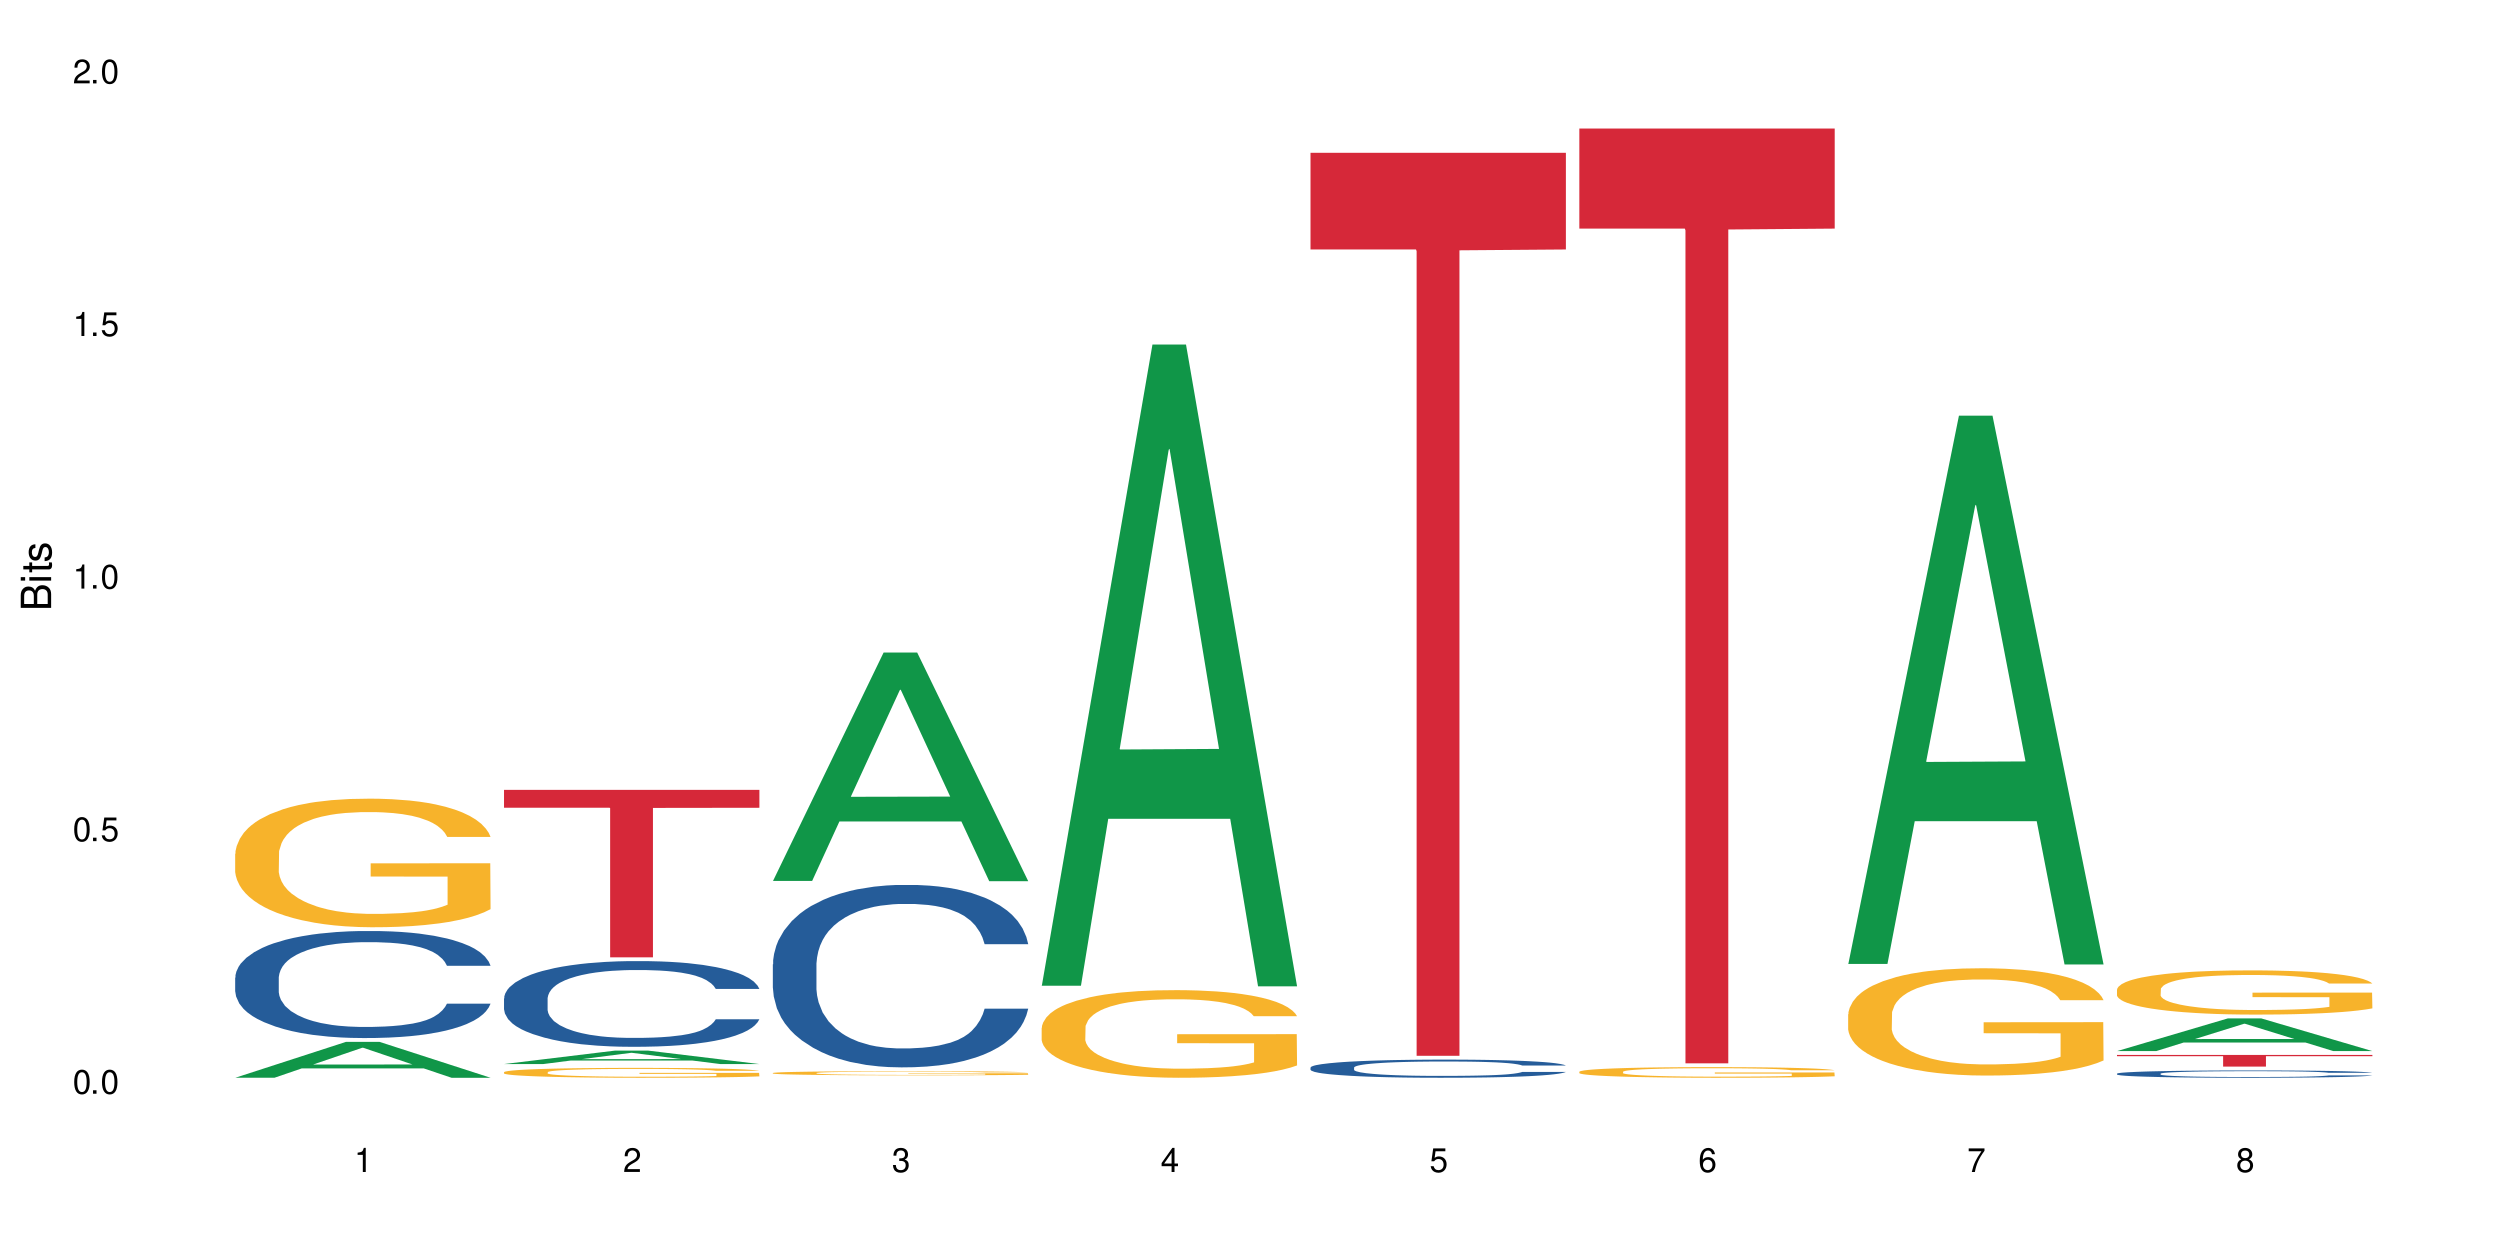 <?xml version="1.0" encoding="UTF-8"?>
<svg xmlns="http://www.w3.org/2000/svg" xmlns:xlink="http://www.w3.org/1999/xlink" width="720" height="360" viewBox="0 0 720 360">
<defs>
<g>
<g id="glyph-0-0">
</g>
<g id="glyph-0-1">
<path d="M 2.641 -6.938 C 2 -6.938 1.422 -6.656 1.078 -6.172 C 0.641 -5.562 0.406 -4.641 0.406 -3.359 C 0.406 -1.016 1.188 0.219 2.641 0.219 C 4.078 0.219 4.859 -1.016 4.859 -3.297 C 4.859 -4.641 4.656 -5.547 4.203 -6.172 C 3.844 -6.656 3.281 -6.938 2.641 -6.938 Z M 2.641 -6.188 C 3.547 -6.188 4 -5.25 4 -3.375 C 4 -1.406 3.562 -0.484 2.625 -0.484 C 1.734 -0.484 1.281 -1.438 1.281 -3.344 C 1.281 -5.25 1.734 -6.188 2.641 -6.188 Z M 2.641 -6.188 "/>
</g>
<g id="glyph-0-2">
<path d="M 1.828 -1 L 0.828 -1 L 0.828 0 L 1.828 0 Z M 1.828 -1 "/>
</g>
<g id="glyph-0-3">
<path d="M 4.562 -6.797 L 1.062 -6.797 L 0.547 -3.094 L 1.328 -3.094 C 1.719 -3.562 2.047 -3.734 2.578 -3.734 C 3.484 -3.734 4.062 -3.109 4.062 -2.094 C 4.062 -1.125 3.484 -0.531 2.578 -0.531 C 1.828 -0.531 1.375 -0.906 1.188 -1.672 L 0.328 -1.672 C 0.453 -1.109 0.547 -0.844 0.75 -0.594 C 1.125 -0.078 1.828 0.219 2.594 0.219 C 3.969 0.219 4.922 -0.781 4.922 -2.219 C 4.922 -3.562 4.031 -4.484 2.719 -4.484 C 2.25 -4.484 1.859 -4.359 1.469 -4.062 L 1.734 -5.969 L 4.562 -5.969 Z M 4.562 -6.797 "/>
</g>
<g id="glyph-0-4">
<path d="M 2.484 -4.938 L 2.484 0 L 3.328 0 L 3.328 -6.938 L 2.766 -6.938 C 2.469 -5.875 2.281 -5.734 0.984 -5.562 L 0.984 -4.938 Z M 2.484 -4.938 "/>
</g>
<g id="glyph-0-5">
<path d="M 4.859 -0.828 L 1.281 -0.828 C 1.359 -1.406 1.672 -1.781 2.5 -2.281 L 3.469 -2.828 C 4.406 -3.344 4.906 -4.062 4.906 -4.906 C 4.906 -5.484 4.672 -6.031 4.266 -6.406 C 3.859 -6.766 3.375 -6.938 2.719 -6.938 C 1.859 -6.938 1.219 -6.625 0.844 -6.031 C 0.609 -5.672 0.5 -5.234 0.484 -4.531 L 1.328 -4.531 C 1.359 -5.016 1.406 -5.281 1.531 -5.516 C 1.75 -5.938 2.188 -6.203 2.703 -6.203 C 3.469 -6.203 4.031 -5.641 4.031 -4.891 C 4.031 -4.344 3.719 -3.859 3.125 -3.516 L 2.234 -3 C 0.812 -2.172 0.406 -1.531 0.328 -0.016 L 4.859 -0.016 Z M 4.859 -0.828 "/>
</g>
<g id="glyph-0-6">
<path d="M 2.125 -3.188 L 2.578 -3.188 C 3.5 -3.188 3.984 -2.766 3.984 -1.922 C 3.984 -1.062 3.469 -0.531 2.594 -0.531 C 1.656 -0.531 1.203 -1 1.156 -2.016 L 0.312 -2.016 C 0.344 -1.453 0.438 -1.094 0.609 -0.781 C 0.953 -0.109 1.625 0.219 2.547 0.219 C 3.953 0.219 4.859 -0.625 4.859 -1.938 C 4.859 -2.828 4.516 -3.297 3.703 -3.594 C 4.344 -3.844 4.656 -4.328 4.656 -5.031 C 4.656 -6.219 3.875 -6.938 2.578 -6.938 C 1.203 -6.938 0.484 -6.172 0.453 -4.703 L 1.297 -4.703 C 1.312 -5.125 1.344 -5.359 1.453 -5.578 C 1.641 -5.969 2.062 -6.203 2.594 -6.203 C 3.344 -6.203 3.797 -5.75 3.797 -5 C 3.797 -4.516 3.609 -4.219 3.25 -4.047 C 3.016 -3.953 2.703 -3.922 2.125 -3.906 Z M 2.125 -3.188 "/>
</g>
<g id="glyph-0-7">
<path d="M 3.141 -1.672 L 3.141 0 L 3.984 0 L 3.984 -1.672 L 4.984 -1.672 L 4.984 -2.438 L 3.984 -2.438 L 3.984 -6.938 L 3.359 -6.938 L 0.266 -2.578 L 0.266 -1.672 Z M 3.141 -2.438 L 1 -2.438 L 3.141 -5.5 Z M 3.141 -2.438 "/>
</g>
<g id="glyph-0-8">
<path d="M 4.781 -5.125 C 4.609 -6.266 3.891 -6.938 2.844 -6.938 C 2.094 -6.938 1.422 -6.578 1.031 -5.953 C 0.594 -5.266 0.406 -4.422 0.406 -3.172 C 0.406 -2 0.578 -1.25 0.984 -0.641 C 1.359 -0.078 1.953 0.219 2.703 0.219 C 3.984 0.219 4.922 -0.75 4.922 -2.094 C 4.922 -3.375 4.062 -4.281 2.844 -4.281 C 2.172 -4.281 1.641 -4.031 1.281 -3.516 C 1.281 -5.234 1.828 -6.188 2.797 -6.188 C 3.391 -6.188 3.797 -5.797 3.938 -5.125 Z M 2.734 -3.531 C 3.547 -3.531 4.062 -2.953 4.062 -2.031 C 4.062 -1.156 3.484 -0.531 2.703 -0.531 C 1.922 -0.531 1.328 -1.188 1.328 -2.078 C 1.328 -2.938 1.906 -3.531 2.734 -3.531 Z M 2.734 -3.531 "/>
</g>
<g id="glyph-0-9">
<path d="M 4.984 -6.797 L 0.438 -6.797 L 0.438 -5.969 L 4.109 -5.969 C 2.5 -3.656 1.828 -2.234 1.328 0 L 2.219 0 C 2.594 -2.172 3.453 -4.047 4.984 -6.094 Z M 4.984 -6.797 "/>
</g>
<g id="glyph-0-10">
<path d="M 3.75 -3.656 C 4.469 -4.094 4.688 -4.438 4.688 -5.078 C 4.688 -6.172 3.844 -6.938 2.641 -6.938 C 1.438 -6.938 0.594 -6.172 0.594 -5.094 C 0.594 -4.438 0.812 -4.094 1.516 -3.656 C 0.734 -3.266 0.359 -2.703 0.359 -1.922 C 0.359 -0.656 1.281 0.219 2.641 0.219 C 3.984 0.219 4.922 -0.656 4.922 -1.922 C 4.922 -2.703 4.531 -3.266 3.75 -3.656 Z M 2.641 -6.188 C 3.359 -6.188 3.812 -5.75 3.812 -5.062 C 3.812 -4.406 3.344 -3.984 2.641 -3.984 C 1.922 -3.984 1.453 -4.406 1.453 -5.078 C 1.453 -5.75 1.922 -6.188 2.641 -6.188 Z M 2.641 -3.266 C 3.484 -3.266 4.062 -2.719 4.062 -1.906 C 4.062 -1.078 3.484 -0.531 2.625 -0.531 C 1.797 -0.531 1.219 -1.094 1.219 -1.906 C 1.219 -2.719 1.781 -3.266 2.641 -3.266 Z M 2.641 -3.266 "/>
</g>
<g id="glyph-1-0">
</g>
<g id="glyph-1-1">
<path d="M 0 -0.953 L 0 -4.891 C 0 -5.719 -0.234 -6.344 -0.734 -6.797 C -1.188 -7.234 -1.812 -7.469 -2.5 -7.469 C -3.547 -7.469 -4.188 -7 -4.625 -5.875 C -4.984 -6.688 -5.625 -7.094 -6.531 -7.094 C -7.172 -7.094 -7.734 -6.859 -8.141 -6.391 C -8.562 -5.922 -8.75 -5.344 -8.75 -4.5 L -8.75 -0.953 Z M -4.984 -2.062 L -7.766 -2.062 L -7.766 -4.219 C -7.766 -4.844 -7.688 -5.203 -7.453 -5.5 C -7.219 -5.812 -6.859 -5.969 -6.375 -5.969 C -5.891 -5.969 -5.531 -5.812 -5.297 -5.5 C -5.062 -5.203 -4.984 -4.844 -4.984 -4.219 Z M -0.984 -2.062 L -4 -2.062 L -4 -4.781 C -4 -5.766 -3.438 -6.359 -2.484 -6.359 C -1.547 -6.359 -0.984 -5.766 -0.984 -4.781 Z M -0.984 -2.062 "/>
</g>
<g id="glyph-1-2">
<path d="M -6.281 -1.797 L -6.281 -0.797 L 0 -0.797 L 0 -1.797 Z M -8.75 -1.797 L -8.75 -0.797 L -7.484 -0.797 L -7.484 -1.797 Z M -8.75 -1.797 "/>
</g>
<g id="glyph-1-3">
<path d="M -6.281 -3.047 L -6.281 -2.016 L -8.016 -2.016 L -8.016 -1.016 L -6.281 -1.016 L -6.281 -0.172 L -5.469 -0.172 L -5.469 -1.016 L -0.719 -1.016 C -0.078 -1.016 0.281 -1.453 0.281 -2.234 C 0.281 -2.5 0.25 -2.719 0.188 -3.047 L -0.641 -3.047 C -0.609 -2.906 -0.594 -2.766 -0.594 -2.562 C -0.594 -2.141 -0.719 -2.016 -1.156 -2.016 L -5.469 -2.016 L -5.469 -3.047 Z M -6.281 -3.047 "/>
</g>
<g id="glyph-1-4">
<path d="M -4.531 -5.25 C -5.766 -5.25 -6.469 -4.422 -6.469 -2.969 C -6.469 -1.516 -5.719 -0.562 -4.547 -0.562 C -3.562 -0.562 -3.094 -1.062 -2.734 -2.562 L -2.516 -3.484 C -2.344 -4.188 -2.094 -4.469 -1.641 -4.469 C -1.047 -4.469 -0.641 -3.875 -0.641 -3 C -0.641 -2.453 -0.797 -2 -1.062 -1.75 C -1.25 -1.594 -1.422 -1.531 -1.875 -1.469 L -1.875 -0.406 C -0.422 -0.453 0.281 -1.266 0.281 -2.922 C 0.281 -4.5 -0.5 -5.516 -1.719 -5.516 C -2.656 -5.516 -3.172 -4.984 -3.469 -3.734 L -3.703 -2.766 C -3.891 -1.953 -4.156 -1.609 -4.594 -1.609 C -5.188 -1.609 -5.547 -2.125 -5.547 -2.938 C -5.547 -3.75 -5.203 -4.172 -4.531 -4.203 Z M -4.531 -5.25 "/>
</g>
</g>
</defs>
<rect x="-72" y="-36" width="864" height="432" fill="rgb(100%, 100%, 100%)" fill-opacity="1"/>
<path fill-rule="nonzero" fill="rgb(6.275%, 58.824%, 28.235%)" fill-opacity="1" d="M 67.73 310.391 L 67.809 310.379 L 99.637 300.059 L 109.301 300.059 L 141.281 310.398 L 130.047 310.398 L 122.031 307.699 L 86.906 307.699 L 79.047 310.391 L 67.73 310.391 L 90.285 306.582 L 118.809 306.574 L 104.586 301.75 L 104.43 301.738 L 104.27 301.77 L 90.207 306.574 L 90.285 306.582 Z M 67.73 310.391 "/>
<path fill-rule="nonzero" fill="rgb(14.51%, 36.078%, 60%)" fill-opacity="1" d="M 67.73 281.555 L 67.82 281.527 L 67.82 280.852 L 68.09 279.781 L 68.719 278.43 L 69.344 277.5 L 70.961 275.836 L 73.203 274.23 L 75.535 272.992 L 77.238 272.258 L 78.766 271.695 L 82.262 270.652 L 84.504 270.117 L 86.926 269.641 L 89.887 269.16 L 92.039 268.879 L 96.883 268.43 L 100.469 268.23 L 103.25 268.148 L 109.262 268.148 L 112.848 268.258 L 115.449 268.398 L 118.32 268.625 L 120.742 268.879 L 124.957 269.5 L 128.727 270.289 L 130.43 270.738 L 133.121 271.613 L 135.184 272.457 L 136.617 273.188 L 138.234 274.23 L 139.668 275.5 L 140.746 276.934 L 141.281 278.145 L 128.727 278.145 L 128.098 277.02 L 127.379 276.145 L 126.035 274.992 L 124.688 274.176 L 122.805 273.359 L 121.102 272.824 L 118.77 272.289 L 116.707 271.949 L 114.555 271.695 L 112.488 271.527 L 108.543 271.359 L 103.969 271.359 L 102.266 271.414 L 98.766 271.641 L 96.883 271.836 L 94.191 272.23 L 92.309 272.598 L 90.066 273.16 L 88.539 273.641 L 86.656 274.371 L 85.312 275.02 L 83.785 275.949 L 82.891 276.652 L 82.082 277.441 L 81.363 278.371 L 80.828 279.355 L 80.469 280.398 L 80.289 281.414 L 80.289 285.781 L 80.469 286.793 L 80.918 287.977 L 82.082 289.695 L 83.785 291.188 L 85.762 292.371 L 87.645 293.215 L 88.719 293.609 L 90.156 294.062 L 92.398 294.625 L 95.629 295.188 L 97.512 295.414 L 100.383 295.637 L 103.34 295.75 L 107.289 295.75 L 110.785 295.637 L 113.117 295.496 L 115.539 295.273 L 118.859 294.793 L 120.922 294.344 L 122.715 293.809 L 124.062 293.273 L 124.957 292.82 L 126.305 291.949 L 127.379 290.992 L 128.188 290.004 L 128.727 289.047 L 141.281 289.047 L 140.746 290.172 L 139.938 291.273 L 139.129 292.09 L 137.875 293.074 L 136.441 293.949 L 134.375 294.934 L 132.672 295.582 L 130.43 296.285 L 128.367 296.82 L 126.125 297.301 L 122.805 297.863 L 120.652 298.145 L 118.32 298.398 L 115.539 298.625 L 112.043 298.82 L 108.273 298.934 L 104.777 298.961 L 101.008 298.906 L 98.227 298.793 L 94.551 298.539 L 89.977 298.031 L 86.656 297.496 L 84.055 296.961 L 81.812 296.398 L 79.301 295.637 L 76.074 294.398 L 74.098 293.441 L 72.754 292.652 L 71.23 291.555 L 70.152 290.566 L 68.898 288.992 L 68 286.992 L 67.73 285.441 Z M 67.73 281.555 "/>
<path fill-rule="nonzero" fill="rgb(96.863%, 70.196%, 16.863%)" fill-opacity="1" d="M 67.73 245.875 L 67.82 245.84 L 67.82 245.164 L 68.18 243.641 L 69.078 241.547 L 70.242 239.82 L 71.5 238.469 L 72.305 237.758 L 73.652 236.742 L 74.816 235.996 L 77.777 234.477 L 81.543 233.055 L 83.609 232.445 L 85.941 231.871 L 89.258 231.23 L 90.785 230.992 L 95.449 230.449 L 100.738 230.113 L 106.57 230.012 L 109.262 230.043 L 112.938 230.18 L 117.961 230.551 L 120.832 230.891 L 123.074 231.23 L 125.406 231.668 L 128.277 232.344 L 130.969 233.156 L 133.121 233.969 L 135.273 234.984 L 137.066 236.066 L 138.594 237.25 L 139.938 238.672 L 140.746 239.855 L 141.281 241.039 L 128.816 241.039 L 128.098 239.855 L 127.289 238.941 L 125.945 237.824 L 124.598 237.012 L 123.254 236.371 L 120.742 235.492 L 118.59 234.949 L 115.898 234.477 L 113.297 234.172 L 110.336 233.969 L 108.543 233.902 L 103.789 233.902 L 99.484 234.137 L 96.973 234.406 L 95.18 234.68 L 92.668 235.188 L 91.141 235.594 L 90.246 235.863 L 87.555 236.91 L 85.762 237.859 L 84.773 238.5 L 83.52 239.516 L 82.621 240.43 L 81.633 241.781 L 81.098 242.797 L 80.379 245.098 L 80.289 251.184 L 80.559 252.469 L 81.098 253.855 L 81.812 255.074 L 82.891 256.359 L 83.965 257.34 L 85.852 258.66 L 87.465 259.539 L 88.719 260.113 L 91.141 261.027 L 92.129 261.332 L 94.461 261.941 L 96.883 262.414 L 99.844 262.82 L 102.086 263.023 L 105.672 263.191 L 110.246 263.191 L 115.629 262.988 L 119.039 262.719 L 121.371 262.449 L 122.895 262.211 L 124.777 261.84 L 126.125 261.5 L 127.379 261.129 L 128.906 260.555 L 128.906 252.469 L 106.75 252.438 L 106.75 248.648 L 141.195 248.613 L 141.281 261.84 L 139.398 262.754 L 137.066 263.633 L 134.824 264.309 L 132.492 264.883 L 129.176 265.527 L 126.484 265.934 L 122.355 266.406 L 118.59 266.711 L 114.645 266.914 L 111.145 267.016 L 107.02 267.051 L 103.34 266.98 L 99.395 266.777 L 96.254 266.508 L 93.383 266.168 L 90.516 265.73 L 86.926 265.02 L 84.594 264.445 L 82.172 263.734 L 79.75 262.887 L 77.598 261.977 L 76.164 261.266 L 74.727 260.453 L 73.203 259.438 L 71.766 258.289 L 70.691 257.238 L 69.703 256.055 L 68.988 254.941 L 68.27 253.418 L 67.91 252.199 L 67.73 251.152 Z M 67.73 245.875 "/>
<path fill-rule="nonzero" fill="rgb(6.275%, 58.824%, 28.235%)" fill-opacity="1" d="M 145.156 306.445 L 145.234 306.441 L 177.059 302.582 L 186.723 302.582 L 218.707 306.449 L 207.469 306.449 L 199.453 305.441 L 164.328 305.441 L 156.469 306.445 L 145.156 306.445 L 167.707 305.023 L 196.23 305.02 L 182.008 303.215 L 181.852 303.211 L 181.695 303.223 L 167.629 305.02 L 167.707 305.023 Z M 145.156 306.445 "/>
<path fill-rule="nonzero" fill="rgb(14.51%, 36.078%, 60%)" fill-opacity="1" d="M 145.156 287.547 L 145.242 287.523 L 145.242 286.98 L 145.512 286.125 L 146.141 285.043 L 146.77 284.297 L 148.383 282.965 L 150.625 281.68 L 152.957 280.688 L 154.664 280.102 L 156.188 279.652 L 159.684 278.816 L 161.93 278.387 L 164.352 278.004 L 167.309 277.621 L 169.461 277.395 L 174.305 277.035 L 177.895 276.875 L 180.676 276.809 L 186.684 276.809 L 190.273 276.898 L 192.875 277.012 L 195.742 277.191 L 198.164 277.395 L 202.383 277.891 L 206.148 278.523 L 207.852 278.883 L 210.543 279.582 L 212.605 280.258 L 214.043 280.848 L 215.656 281.68 L 217.094 282.695 L 218.168 283.848 L 218.707 284.816 L 206.148 284.816 L 205.52 283.914 L 204.805 283.215 L 203.457 282.289 L 202.113 281.637 L 200.23 280.98 L 198.523 280.555 L 196.191 280.125 L 194.129 279.855 L 191.977 279.652 L 189.914 279.516 L 185.969 279.379 L 181.391 279.379 L 179.688 279.426 L 176.191 279.605 L 174.305 279.762 L 171.613 280.078 L 169.73 280.371 L 167.488 280.824 L 165.965 281.207 L 164.082 281.793 L 162.734 282.312 L 161.211 283.055 L 160.312 283.621 L 159.508 284.254 L 158.789 284.996 L 158.25 285.785 L 157.891 286.621 L 157.711 287.434 L 157.711 290.93 L 157.891 291.742 L 158.34 292.688 L 159.508 294.062 L 161.211 295.258 L 163.184 296.207 L 165.066 296.883 L 166.145 297.199 L 167.578 297.559 L 169.82 298.012 L 173.051 298.461 L 174.934 298.645 L 177.805 298.824 L 180.766 298.914 L 184.711 298.914 L 188.211 298.824 L 190.543 298.711 L 192.965 298.531 L 196.281 298.145 L 198.344 297.785 L 200.141 297.355 L 201.484 296.93 L 202.383 296.566 L 203.727 295.867 L 204.805 295.102 L 205.609 294.312 L 206.148 293.547 L 218.707 293.547 L 218.168 294.445 L 217.359 295.328 L 216.555 295.98 L 215.297 296.77 L 213.863 297.469 L 211.801 298.258 L 210.094 298.777 L 207.852 299.344 L 205.789 299.77 L 203.547 300.152 L 200.23 300.605 L 198.074 300.832 L 195.742 301.035 L 192.965 301.215 L 189.465 301.371 L 185.699 301.461 L 182.199 301.484 L 178.434 301.441 L 175.652 301.348 L 171.973 301.145 L 167.398 300.742 L 164.082 300.312 L 161.48 299.883 L 159.238 299.434 L 156.727 298.824 L 153.496 297.832 L 151.523 297.062 L 150.176 296.434 L 148.652 295.551 L 147.574 294.762 L 146.32 293.5 L 145.422 291.898 L 145.156 290.656 Z M 145.156 287.547 "/>
<path fill-rule="nonzero" fill="rgb(96.863%, 70.196%, 16.863%)" fill-opacity="1" d="M 145.156 308.77 L 145.242 308.766 L 145.242 308.715 L 145.602 308.598 L 146.5 308.434 L 147.664 308.305 L 148.922 308.199 L 149.73 308.145 L 151.074 308.066 L 152.242 308.008 L 155.199 307.891 L 158.969 307.781 L 161.031 307.734 L 163.363 307.691 L 166.684 307.641 L 168.207 307.625 L 172.871 307.582 L 178.164 307.555 L 183.992 307.547 L 186.684 307.551 L 190.363 307.562 L 195.387 307.59 L 198.254 307.617 L 200.496 307.641 L 202.828 307.676 L 205.699 307.727 L 208.391 307.789 L 210.543 307.852 L 212.695 307.93 L 214.492 308.016 L 216.016 308.105 L 217.359 308.215 L 218.168 308.305 L 218.707 308.398 L 206.238 308.398 L 205.52 308.305 L 204.715 308.234 L 203.367 308.148 L 202.023 308.086 L 200.676 308.039 L 198.164 307.969 L 196.012 307.93 L 193.32 307.891 L 190.723 307.867 L 187.762 307.852 L 185.969 307.848 L 181.211 307.848 L 176.906 307.867 L 174.395 307.887 L 172.602 307.906 L 170.09 307.945 L 168.566 307.977 L 167.668 308 L 164.977 308.078 L 163.184 308.152 L 162.195 308.203 L 160.941 308.281 L 160.043 308.352 L 159.059 308.453 L 158.52 308.531 L 157.801 308.707 L 157.711 309.176 L 157.98 309.277 L 158.52 309.383 L 159.238 309.477 L 160.312 309.574 L 161.391 309.652 L 163.273 309.754 L 164.887 309.82 L 166.145 309.863 L 168.566 309.934 L 169.551 309.957 L 171.883 310.004 L 174.305 310.043 L 177.266 310.074 L 179.508 310.09 L 183.098 310.102 L 187.672 310.102 L 193.055 310.086 L 196.461 310.066 L 198.793 310.043 L 200.32 310.027 L 202.203 309.996 L 203.547 309.973 L 204.805 309.941 L 206.328 309.898 L 206.328 309.277 L 184.172 309.273 L 184.172 308.98 L 218.617 308.98 L 218.707 309.996 L 216.824 310.066 L 214.492 310.137 L 212.25 310.188 L 209.918 310.23 L 206.598 310.281 L 203.906 310.312 L 199.781 310.348 L 196.012 310.371 L 192.066 310.387 L 188.566 310.395 L 184.441 310.398 L 180.766 310.395 L 176.816 310.379 L 173.68 310.355 L 170.809 310.332 L 167.938 310.297 L 164.352 310.242 L 162.016 310.199 L 159.594 310.145 L 157.172 310.078 L 155.02 310.008 L 153.586 309.953 L 152.152 309.891 L 150.625 309.812 L 149.191 309.723 L 148.113 309.645 L 147.129 309.551 L 146.41 309.465 L 145.691 309.348 L 145.332 309.254 L 145.156 309.176 Z M 145.156 308.77 "/>
<path fill-rule="nonzero" fill="rgb(83.922%, 15.686%, 22.353%)" fill-opacity="1" d="M 145.156 227.473 L 218.707 227.473 L 218.707 232.637 L 188.051 232.68 L 188.051 275.711 L 175.719 275.711 L 175.719 232.727 L 175.539 232.637 L 145.156 232.637 Z M 145.156 227.473 "/>
<path fill-rule="nonzero" fill="rgb(6.275%, 58.824%, 28.235%)" fill-opacity="1" d="M 222.578 253.715 L 222.656 253.652 L 254.48 187.93 L 264.148 187.93 L 296.129 253.777 L 284.895 253.777 L 276.879 236.59 L 241.75 236.59 L 233.895 253.715 L 222.578 253.715 L 245.129 229.477 L 273.656 229.418 L 259.434 198.688 L 259.273 198.625 L 259.117 198.809 L 245.051 229.418 L 245.129 229.477 Z M 222.578 253.715 "/>
<path fill-rule="nonzero" fill="rgb(14.51%, 36.078%, 60%)" fill-opacity="1" d="M 222.578 277.73 L 222.668 277.684 L 222.668 276.531 L 222.938 274.707 L 223.562 272.402 L 224.191 270.816 L 225.809 267.984 L 228.051 265.246 L 230.383 263.133 L 232.086 261.887 L 233.609 260.926 L 237.109 259.148 L 239.352 258.234 L 241.773 257.422 L 244.734 256.605 L 246.887 256.125 L 251.73 255.355 L 255.316 255.02 L 258.098 254.875 L 264.109 254.875 L 267.695 255.066 L 270.297 255.309 L 273.168 255.691 L 275.59 256.125 L 279.805 257.18 L 283.57 258.523 L 285.277 259.293 L 287.969 260.781 L 290.031 262.223 L 291.465 263.469 L 293.082 265.246 L 294.516 267.406 L 295.59 269.855 L 296.129 271.922 L 283.57 271.922 L 282.945 270 L 282.227 268.512 L 280.883 266.543 L 279.535 265.152 L 277.652 263.758 L 275.949 262.848 L 273.617 261.934 L 271.551 261.359 L 269.398 260.926 L 267.336 260.637 L 263.391 260.348 L 258.816 260.348 L 257.109 260.445 L 253.613 260.828 L 251.73 261.164 L 249.039 261.836 L 247.156 262.461 L 244.914 263.422 L 243.387 264.238 L 241.504 265.488 L 240.16 266.59 L 238.633 268.176 L 237.738 269.375 L 236.93 270.723 L 236.211 272.305 L 235.672 273.984 L 235.316 275.762 L 235.137 277.492 L 235.137 284.934 L 235.316 286.664 L 235.762 288.68 L 236.93 291.609 L 238.633 294.152 L 240.605 296.172 L 242.492 297.609 L 243.566 298.285 L 245.004 299.051 L 247.246 300.012 L 250.473 300.973 L 252.355 301.355 L 255.227 301.742 L 258.188 301.934 L 262.133 301.934 L 265.633 301.742 L 267.965 301.5 L 270.387 301.117 L 273.707 300.301 L 275.77 299.531 L 277.562 298.621 L 278.906 297.707 L 279.805 296.938 L 281.148 295.449 L 282.227 293.816 L 283.035 292.137 L 283.57 290.504 L 296.129 290.504 L 295.59 292.426 L 294.785 294.297 L 293.977 295.691 L 292.723 297.371 L 291.285 298.859 L 289.223 300.539 L 287.52 301.645 L 285.277 302.844 L 283.215 303.758 L 280.973 304.574 L 277.652 305.535 L 275.5 306.016 L 273.168 306.445 L 270.387 306.832 L 266.887 307.168 L 263.121 307.359 L 259.621 307.406 L 255.855 307.312 L 253.074 307.117 L 249.398 306.688 L 244.824 305.824 L 241.504 304.91 L 238.902 303.996 L 236.66 303.039 L 234.148 301.742 L 230.918 299.629 L 228.945 297.996 L 227.602 296.652 L 226.074 294.777 L 225 293.098 L 223.742 290.41 L 222.848 287 L 222.578 284.359 Z M 222.578 277.73 "/>
<path fill-rule="nonzero" fill="rgb(96.863%, 70.196%, 16.863%)" fill-opacity="1" d="M 222.578 309.016 L 222.668 309.016 L 222.668 308.992 L 223.027 308.945 L 223.922 308.875 L 225.09 308.82 L 226.344 308.777 L 227.152 308.754 L 228.496 308.723 L 229.664 308.699 L 232.625 308.648 L 236.391 308.602 L 238.453 308.582 L 240.785 308.566 L 244.105 308.543 L 245.629 308.535 L 250.293 308.52 L 255.586 308.508 L 261.418 308.504 L 264.109 308.508 L 267.785 308.512 L 272.809 308.523 L 275.68 308.531 L 277.922 308.543 L 280.254 308.559 L 283.125 308.578 L 285.816 308.605 L 287.969 308.633 L 290.121 308.664 L 291.914 308.699 L 293.438 308.738 L 294.785 308.785 L 295.59 308.82 L 296.129 308.859 L 283.66 308.859 L 282.945 308.82 L 282.137 308.793 L 280.793 308.758 L 279.445 308.73 L 278.102 308.711 L 275.59 308.68 L 273.438 308.664 L 270.746 308.648 L 268.145 308.641 L 265.184 308.633 L 263.391 308.629 L 258.637 308.629 L 254.332 308.637 L 251.82 308.648 L 250.023 308.656 L 247.512 308.672 L 245.988 308.684 L 245.094 308.695 L 242.402 308.727 L 240.605 308.758 L 239.621 308.777 L 238.363 308.812 L 237.469 308.84 L 236.48 308.883 L 235.941 308.918 L 235.227 308.992 L 235.137 309.188 L 235.406 309.23 L 235.941 309.273 L 236.66 309.312 L 237.738 309.355 L 238.812 309.387 L 240.695 309.43 L 242.312 309.457 L 243.566 309.477 L 245.988 309.504 L 246.977 309.516 L 249.309 309.535 L 251.73 309.551 L 254.691 309.562 L 256.934 309.57 L 260.52 309.574 L 265.094 309.574 L 270.477 309.566 L 273.887 309.559 L 276.219 309.551 L 277.742 309.543 L 279.625 309.531 L 280.973 309.52 L 282.227 309.508 L 283.75 309.488 L 283.75 309.23 L 261.598 309.227 L 261.598 309.105 L 296.039 309.105 L 296.129 309.531 L 294.246 309.559 L 291.914 309.59 L 289.672 309.609 L 287.34 309.629 L 284.02 309.648 L 281.328 309.664 L 277.203 309.68 L 273.438 309.688 L 269.488 309.695 L 265.992 309.699 L 261.867 309.699 L 258.188 309.695 L 254.242 309.691 L 251.102 309.68 L 248.23 309.672 L 245.359 309.656 L 241.773 309.633 L 239.441 309.613 L 237.02 309.594 L 234.598 309.566 L 232.445 309.535 L 231.008 309.512 L 229.574 309.484 L 228.051 309.453 L 226.613 309.418 L 225.539 309.383 L 224.551 309.344 L 223.832 309.309 L 223.117 309.258 L 222.758 309.219 L 222.578 309.188 Z M 222.578 309.016 "/>
<path fill-rule="nonzero" fill="rgb(6.275%, 58.824%, 28.235%)" fill-opacity="1" d="M 300 283.887 L 300.078 283.715 L 331.906 99.23 L 341.57 99.23 L 373.555 284.059 L 362.316 284.059 L 354.301 235.812 L 319.176 235.812 L 311.316 283.887 L 300 283.887 L 322.555 215.855 L 351.078 215.684 L 336.855 129.426 L 336.699 129.254 L 336.543 129.773 L 322.477 215.684 L 322.555 215.855 Z M 300 283.887 "/>
<path fill-rule="nonzero" fill="rgb(96.863%, 70.196%, 16.863%)" fill-opacity="1" d="M 300 295.969 L 300.09 295.945 L 300.09 295.484 L 300.449 294.449 L 301.348 293.02 L 302.512 291.844 L 303.77 290.922 L 304.574 290.438 L 305.922 289.746 L 307.086 289.238 L 310.047 288.199 L 313.816 287.234 L 315.879 286.816 L 318.211 286.426 L 321.527 285.988 L 323.055 285.828 L 327.719 285.457 L 333.012 285.227 L 338.84 285.16 L 341.531 285.18 L 345.207 285.273 L 350.23 285.527 L 353.102 285.758 L 355.344 285.988 L 357.676 286.289 L 360.547 286.75 L 363.238 287.301 L 365.391 287.855 L 367.543 288.547 L 369.336 289.285 L 370.863 290.09 L 372.207 291.059 L 373.016 291.867 L 373.555 292.672 L 361.086 292.672 L 360.367 291.867 L 359.559 291.242 L 358.215 290.484 L 356.871 289.93 L 355.523 289.492 L 353.012 288.891 L 350.859 288.523 L 348.168 288.199 L 345.566 287.992 L 342.609 287.855 L 340.812 287.809 L 336.059 287.809 L 331.754 287.969 L 329.242 288.156 L 327.449 288.34 L 324.938 288.684 L 323.414 288.961 L 322.516 289.145 L 319.824 289.859 L 318.031 290.508 L 317.043 290.945 L 315.789 291.637 L 314.891 292.258 L 313.902 293.18 L 313.367 293.871 L 312.648 295.438 L 312.559 299.586 L 312.828 300.465 L 313.367 301.41 L 314.082 302.238 L 315.16 303.113 L 316.234 303.781 L 318.121 304.684 L 319.734 305.281 L 320.992 305.672 L 323.414 306.297 L 324.398 306.504 L 326.73 306.918 L 329.152 307.242 L 332.113 307.516 L 334.355 307.656 L 337.941 307.77 L 342.52 307.77 L 347.898 307.633 L 351.309 307.449 L 353.641 307.262 L 355.164 307.102 L 357.047 306.848 L 358.395 306.617 L 359.648 306.363 L 361.176 305.973 L 361.176 300.465 L 339.02 300.441 L 339.02 297.859 L 373.465 297.836 L 373.555 306.848 L 371.668 307.473 L 369.336 308.07 L 367.094 308.531 L 364.762 308.922 L 361.445 309.359 L 358.754 309.637 L 354.629 309.961 L 350.859 310.168 L 346.914 310.305 L 343.414 310.375 L 339.289 310.398 L 335.609 310.352 L 331.664 310.215 L 328.523 310.031 L 325.656 309.801 L 322.785 309.5 L 319.195 309.016 L 316.863 308.625 L 314.441 308.141 L 312.02 307.562 L 309.867 306.941 L 308.434 306.457 L 306.996 305.902 L 305.473 305.211 L 304.039 304.43 L 302.961 303.715 L 301.973 302.906 L 301.258 302.145 L 300.539 301.109 L 300.18 300.281 L 300 299.566 Z M 300 295.969 "/>
<path fill-rule="nonzero" fill="rgb(14.51%, 36.078%, 60%)" fill-opacity="1" d="M 377.426 307.445 L 377.516 307.441 L 377.516 307.328 L 377.781 307.145 L 378.41 306.918 L 379.039 306.758 L 380.652 306.477 L 382.895 306.207 L 385.227 305.996 L 386.934 305.871 L 388.457 305.773 L 391.957 305.598 L 394.199 305.508 L 396.621 305.426 L 399.578 305.344 L 401.734 305.297 L 406.574 305.223 L 410.164 305.188 L 412.945 305.172 L 418.953 305.172 L 422.543 305.191 L 425.145 305.215 L 428.016 305.254 L 430.438 305.297 L 434.652 305.402 L 438.418 305.535 L 440.125 305.613 L 442.812 305.762 L 444.879 305.902 L 446.312 306.027 L 447.926 306.207 L 449.363 306.422 L 450.438 306.664 L 450.977 306.867 L 438.418 306.867 L 437.789 306.68 L 437.074 306.531 L 435.727 306.336 L 434.383 306.195 L 432.5 306.059 L 430.793 305.965 L 428.461 305.875 L 426.398 305.816 L 424.246 305.773 L 422.184 305.746 L 418.238 305.719 L 413.664 305.719 L 411.957 305.727 L 408.461 305.766 L 406.574 305.801 L 403.887 305.867 L 402 305.93 L 399.758 306.023 L 398.234 306.105 L 396.352 306.23 L 395.004 306.34 L 393.48 306.496 L 392.582 306.617 L 391.777 306.75 L 391.059 306.906 L 390.52 307.074 L 390.16 307.25 L 389.98 307.422 L 389.98 308.164 L 390.16 308.336 L 390.609 308.535 L 391.777 308.828 L 393.48 309.082 L 395.453 309.281 L 397.336 309.426 L 398.414 309.492 L 399.848 309.566 L 402.09 309.664 L 405.32 309.758 L 407.203 309.797 L 410.074 309.836 L 413.035 309.855 L 416.98 309.855 L 420.48 309.836 L 422.812 309.812 L 425.234 309.773 L 428.551 309.691 L 430.613 309.613 L 432.41 309.523 L 433.754 309.434 L 434.652 309.355 L 435.996 309.211 L 437.074 309.047 L 437.879 308.879 L 438.418 308.719 L 450.977 308.719 L 450.438 308.91 L 449.633 309.094 L 448.824 309.234 L 447.566 309.398 L 446.133 309.547 L 444.07 309.715 L 442.367 309.824 L 440.125 309.945 L 438.059 310.035 L 435.816 310.117 L 432.5 310.211 L 430.348 310.262 L 428.016 310.305 L 425.234 310.34 L 421.734 310.375 L 417.969 310.395 L 414.469 310.398 L 410.703 310.391 L 407.922 310.371 L 404.242 310.328 L 399.668 310.242 L 396.352 310.148 L 393.75 310.059 L 391.508 309.965 L 388.996 309.836 L 385.766 309.625 L 383.793 309.461 L 382.449 309.328 L 380.922 309.141 L 379.848 308.977 L 378.59 308.707 L 377.695 308.367 L 377.426 308.105 Z M 377.426 307.445 "/>
<path fill-rule="nonzero" fill="rgb(83.922%, 15.686%, 22.353%)" fill-opacity="1" d="M 377.426 44.008 L 450.977 44.008 L 450.977 71.848 L 420.324 72.09 L 420.324 304.074 L 407.988 304.074 L 407.988 72.336 L 407.809 71.848 L 377.426 71.848 Z M 377.426 44.008 "/>
<path fill-rule="nonzero" fill="rgb(96.863%, 70.196%, 16.863%)" fill-opacity="1" d="M 454.848 308.645 L 454.938 308.641 L 454.938 308.586 L 455.297 308.461 L 456.191 308.285 L 457.359 308.145 L 458.613 308.031 L 459.422 307.973 L 460.77 307.891 L 461.934 307.828 L 464.895 307.703 L 468.66 307.582 L 470.723 307.535 L 473.055 307.484 L 476.375 307.434 L 477.898 307.414 L 482.562 307.367 L 487.855 307.34 L 493.688 307.332 L 496.379 307.336 L 500.055 307.348 L 505.078 307.375 L 507.949 307.406 L 510.191 307.434 L 512.523 307.469 L 515.395 307.523 L 518.086 307.594 L 520.238 307.66 L 522.391 307.742 L 524.184 307.832 L 525.711 307.93 L 527.055 308.051 L 527.863 308.148 L 528.398 308.246 L 515.934 308.246 L 515.215 308.148 L 514.406 308.07 L 513.062 307.98 L 511.715 307.91 L 510.371 307.859 L 507.859 307.785 L 505.707 307.742 L 503.016 307.703 L 500.414 307.676 L 497.453 307.66 L 495.66 307.652 L 490.906 307.652 L 486.602 307.672 L 484.09 307.695 L 482.297 307.719 L 479.785 307.762 L 478.258 307.793 L 477.363 307.816 L 474.672 307.902 L 472.879 307.98 L 471.891 308.035 L 470.633 308.117 L 469.738 308.195 L 468.75 308.305 L 468.211 308.391 L 467.496 308.582 L 467.406 309.086 L 467.676 309.191 L 468.211 309.305 L 468.93 309.406 L 470.008 309.512 L 471.082 309.594 L 472.965 309.703 L 474.582 309.777 L 475.836 309.824 L 478.258 309.898 L 479.246 309.926 L 481.578 309.977 L 484 310.016 L 486.961 310.047 L 489.203 310.066 L 492.789 310.078 L 497.363 310.078 L 502.746 310.062 L 506.156 310.039 L 508.488 310.016 L 510.012 309.996 L 511.895 309.969 L 513.242 309.938 L 514.496 309.91 L 516.023 309.859 L 516.023 309.191 L 493.867 309.188 L 493.867 308.875 L 528.309 308.871 L 528.398 309.969 L 526.516 310.043 L 524.184 310.117 L 521.941 310.172 L 519.609 310.219 L 516.289 310.273 L 513.602 310.305 L 509.473 310.344 L 505.707 310.371 L 501.758 310.387 L 498.262 310.395 L 494.137 310.398 L 490.457 310.395 L 486.512 310.375 L 483.371 310.355 L 480.5 310.324 L 477.633 310.289 L 474.043 310.23 L 471.711 310.184 L 469.289 310.125 L 466.867 310.055 L 464.715 309.977 L 463.281 309.918 L 461.844 309.852 L 460.32 309.77 L 458.883 309.672 L 457.809 309.586 L 456.82 309.488 L 456.102 309.395 L 455.387 309.27 L 455.027 309.168 L 454.848 309.082 Z M 454.848 308.645 "/>
<path fill-rule="nonzero" fill="rgb(83.922%, 15.686%, 22.353%)" fill-opacity="1" d="M 454.848 37.023 L 528.398 37.023 L 528.398 65.84 L 497.746 66.094 L 497.746 306.234 L 485.414 306.234 L 485.414 66.348 L 485.234 65.84 L 454.848 65.84 Z M 454.848 37.023 "/>
<path fill-rule="nonzero" fill="rgb(6.275%, 58.824%, 28.235%)" fill-opacity="1" d="M 532.27 277.609 L 532.352 277.461 L 564.176 119.707 L 573.84 119.707 L 605.824 277.758 L 594.586 277.758 L 586.57 236.504 L 551.445 236.504 L 543.586 277.609 L 532.27 277.609 L 554.824 219.438 L 583.348 219.289 L 569.125 145.527 L 568.969 145.379 L 568.812 145.824 L 554.746 219.289 L 554.824 219.438 Z M 532.27 277.609 "/>
<path fill-rule="nonzero" fill="rgb(96.863%, 70.196%, 16.863%)" fill-opacity="1" d="M 532.27 292.094 L 532.359 292.066 L 532.359 291.5 L 532.719 290.23 L 533.617 288.48 L 534.781 287.043 L 536.039 285.914 L 536.844 285.32 L 538.191 284.473 L 539.355 283.852 L 542.316 282.582 L 546.086 281.398 L 548.148 280.891 L 550.48 280.41 L 553.797 279.875 L 555.324 279.676 L 559.988 279.223 L 565.281 278.941 L 571.109 278.855 L 573.801 278.887 L 577.48 279 L 582.5 279.309 L 585.371 279.59 L 587.613 279.875 L 589.945 280.242 L 592.816 280.805 L 595.508 281.48 L 597.66 282.16 L 599.812 283.008 L 601.609 283.91 L 603.133 284.898 L 604.477 286.082 L 605.285 287.07 L 605.824 288.059 L 593.355 288.059 L 592.637 287.07 L 591.832 286.309 L 590.484 285.375 L 589.141 284.699 L 587.793 284.164 L 585.281 283.43 L 583.129 282.977 L 580.438 282.582 L 577.836 282.328 L 574.879 282.16 L 573.082 282.102 L 568.328 282.102 L 564.023 282.301 L 561.512 282.527 L 559.719 282.754 L 557.207 283.176 L 555.684 283.516 L 554.785 283.738 L 552.094 284.613 L 550.301 285.406 L 549.312 285.941 L 548.059 286.789 L 547.16 287.551 L 546.176 288.68 L 545.637 289.527 L 544.918 291.445 L 544.828 296.523 L 545.098 297.598 L 545.637 298.754 L 546.355 299.77 L 547.43 300.844 L 548.508 301.66 L 550.391 302.762 L 552.004 303.496 L 553.262 303.977 L 555.684 304.738 L 556.668 304.992 L 559 305.5 L 561.422 305.895 L 564.383 306.234 L 566.625 306.402 L 570.215 306.543 L 574.789 306.543 L 580.168 306.375 L 583.578 306.148 L 585.91 305.922 L 587.434 305.727 L 589.32 305.414 L 590.664 305.133 L 591.922 304.824 L 593.445 304.344 L 593.445 297.598 L 571.289 297.57 L 571.289 294.41 L 605.734 294.379 L 605.824 305.414 L 603.941 306.176 L 601.609 306.91 L 599.363 307.477 L 597.031 307.957 L 593.715 308.492 L 591.023 308.832 L 586.898 309.227 L 583.129 309.48 L 579.184 309.648 L 575.684 309.734 L 571.559 309.762 L 567.883 309.707 L 563.934 309.535 L 560.797 309.309 L 557.926 309.027 L 555.055 308.66 L 551.465 308.066 L 549.133 307.59 L 546.711 306.996 L 544.289 306.289 L 542.137 305.527 L 540.703 304.934 L 539.266 304.258 L 537.742 303.41 L 536.309 302.453 L 535.23 301.578 L 534.246 300.59 L 533.527 299.656 L 532.809 298.387 L 532.449 297.371 L 532.27 296.496 Z M 532.27 292.094 "/>
<path fill-rule="nonzero" fill="rgb(6.275%, 58.824%, 28.235%)" fill-opacity="1" d="M 609.695 302.707 L 609.773 302.699 L 641.598 293.305 L 651.266 293.305 L 683.246 302.715 L 672.008 302.715 L 663.996 300.258 L 628.867 300.258 L 621.012 302.707 L 609.695 302.707 L 632.246 299.242 L 660.773 299.234 L 646.551 294.84 L 646.391 294.832 L 646.234 294.859 L 632.168 299.234 L 632.246 299.242 Z M 609.695 302.707 "/>
<path fill-rule="nonzero" fill="rgb(14.51%, 36.078%, 60%)" fill-opacity="1" d="M 609.695 309.207 L 609.785 309.203 L 609.785 309.156 L 610.055 309.082 L 610.68 308.992 L 611.309 308.926 L 612.922 308.812 L 615.164 308.703 L 617.5 308.617 L 619.203 308.566 L 620.727 308.531 L 624.227 308.457 L 626.469 308.422 L 628.891 308.387 L 631.852 308.355 L 634.004 308.336 L 638.848 308.305 L 642.434 308.293 L 645.215 308.285 L 651.223 308.285 L 654.812 308.293 L 657.414 308.305 L 660.285 308.32 L 662.707 308.336 L 666.922 308.379 L 670.688 308.434 L 672.395 308.465 L 675.086 308.523 L 677.148 308.582 L 678.582 308.633 L 680.195 308.703 L 681.633 308.789 L 682.707 308.887 L 683.246 308.973 L 670.688 308.973 L 670.062 308.895 L 669.344 308.836 L 667.996 308.754 L 666.652 308.699 L 664.77 308.645 L 663.066 308.605 L 660.734 308.57 L 658.668 308.547 L 656.516 308.531 L 654.453 308.52 L 650.508 308.508 L 645.934 308.508 L 644.227 308.512 L 640.73 308.527 L 638.848 308.539 L 636.156 308.566 L 634.273 308.59 L 632.027 308.629 L 630.504 308.664 L 628.621 308.715 L 627.273 308.758 L 625.75 308.82 L 624.852 308.871 L 624.047 308.922 L 623.328 308.988 L 622.789 309.055 L 622.43 309.125 L 622.254 309.195 L 622.254 309.496 L 622.43 309.562 L 622.879 309.645 L 624.047 309.762 L 625.75 309.867 L 627.723 309.945 L 629.605 310.004 L 630.684 310.031 L 632.117 310.062 L 634.363 310.102 L 637.59 310.141 L 639.473 310.156 L 642.344 310.172 L 645.305 310.18 L 649.25 310.18 L 652.75 310.172 L 655.082 310.16 L 657.504 310.145 L 660.82 310.113 L 662.887 310.082 L 664.68 310.047 L 666.023 310.008 L 666.922 309.977 L 668.266 309.918 L 669.344 309.852 L 670.152 309.785 L 670.688 309.719 L 683.246 309.719 L 682.707 309.797 L 681.902 309.871 L 681.094 309.926 L 679.84 309.996 L 678.402 310.055 L 676.34 310.121 L 674.637 310.168 L 672.395 310.215 L 670.332 310.25 L 668.086 310.285 L 664.77 310.324 L 662.617 310.344 L 660.285 310.359 L 657.504 310.375 L 654.004 310.391 L 650.238 310.398 L 646.738 310.398 L 642.973 310.395 L 640.191 310.387 L 636.516 310.371 L 631.941 310.336 L 628.621 310.297 L 626.02 310.262 L 623.777 310.223 L 621.266 310.172 L 618.035 310.086 L 616.062 310.02 L 614.719 309.965 L 613.191 309.891 L 612.117 309.824 L 610.859 309.715 L 609.965 309.578 L 609.695 309.473 Z M 609.695 309.207 "/>
<path fill-rule="nonzero" fill="rgb(96.863%, 70.196%, 16.863%)" fill-opacity="1" d="M 609.695 284.926 L 609.785 284.914 L 609.785 284.68 L 610.145 284.156 L 611.039 283.434 L 612.207 282.844 L 613.461 282.375 L 614.27 282.133 L 615.613 281.785 L 616.781 281.527 L 619.742 281.004 L 623.508 280.516 L 625.57 280.305 L 627.902 280.109 L 631.223 279.887 L 632.746 279.805 L 637.41 279.621 L 642.703 279.504 L 648.535 279.469 L 651.223 279.48 L 654.902 279.527 L 659.926 279.656 L 662.797 279.77 L 665.039 279.887 L 667.371 280.039 L 670.242 280.27 L 672.93 280.551 L 675.086 280.828 L 677.238 281.18 L 679.031 281.551 L 680.555 281.957 L 681.902 282.445 L 682.707 282.852 L 683.246 283.262 L 670.777 283.262 L 670.062 282.852 L 669.254 282.539 L 667.91 282.156 L 666.562 281.875 L 665.219 281.656 L 662.707 281.352 L 660.555 281.168 L 657.863 281.004 L 655.262 280.898 L 652.301 280.828 L 650.508 280.805 L 645.754 280.805 L 641.449 280.887 L 638.938 280.98 L 637.141 281.074 L 634.629 281.25 L 633.105 281.387 L 632.207 281.48 L 629.52 281.84 L 627.723 282.168 L 626.738 282.387 L 625.48 282.738 L 624.586 283.051 L 623.598 283.516 L 623.059 283.867 L 622.344 284.656 L 622.254 286.75 L 622.52 287.191 L 623.059 287.668 L 623.777 288.086 L 624.852 288.531 L 625.93 288.867 L 627.812 289.32 L 629.43 289.621 L 630.684 289.82 L 633.105 290.133 L 634.094 290.238 L 636.426 290.449 L 638.848 290.613 L 641.805 290.75 L 644.047 290.82 L 647.637 290.879 L 652.211 290.879 L 657.594 290.809 L 661 290.715 L 663.332 290.625 L 664.859 290.543 L 666.742 290.414 L 668.086 290.297 L 669.344 290.168 L 670.867 289.973 L 670.867 287.191 L 648.715 287.18 L 648.715 285.879 L 683.156 285.867 L 683.246 290.414 L 681.363 290.727 L 679.031 291.031 L 676.789 291.262 L 674.457 291.461 L 671.137 291.68 L 668.445 291.82 L 664.32 291.984 L 660.555 292.09 L 656.605 292.16 L 653.109 292.191 L 648.98 292.203 L 645.305 292.18 L 641.359 292.113 L 638.219 292.02 L 635.348 291.902 L 632.477 291.75 L 628.891 291.508 L 626.559 291.309 L 624.137 291.066 L 621.715 290.773 L 619.562 290.461 L 618.125 290.215 L 616.691 289.938 L 615.164 289.59 L 613.73 289.191 L 612.656 288.832 L 611.668 288.426 L 610.949 288.039 L 610.234 287.516 L 609.875 287.098 L 609.695 286.738 Z M 609.695 284.926 "/>
<path fill-rule="nonzero" fill="rgb(83.922%, 15.686%, 22.353%)" fill-opacity="1" d="M 609.695 303.816 L 683.246 303.816 L 683.246 304.176 L 652.594 304.18 L 652.594 307.188 L 640.258 307.188 L 640.258 304.184 L 640.082 304.176 L 609.695 304.176 Z M 609.695 303.816 "/>
<g fill="rgb(0%, 0%, 0%)" fill-opacity="1">
<use xlink:href="#glyph-0-1" x="20.965" y="314.993"/>
<use xlink:href="#glyph-0-2" x="25.965" y="314.993"/>
<use xlink:href="#glyph-0-1" x="28.965" y="314.993"/>
</g>
<g fill="rgb(0%, 0%, 0%)" fill-opacity="1">
<use xlink:href="#glyph-0-1" x="20.965" y="242.251"/>
<use xlink:href="#glyph-0-2" x="25.965" y="242.251"/>
<use xlink:href="#glyph-0-3" x="28.965" y="242.251"/>
</g>
<g fill="rgb(0%, 0%, 0%)" fill-opacity="1">
<use xlink:href="#glyph-0-4" x="20.965" y="169.509"/>
<use xlink:href="#glyph-0-2" x="25.965" y="169.509"/>
<use xlink:href="#glyph-0-1" x="28.965" y="169.509"/>
</g>
<g fill="rgb(0%, 0%, 0%)" fill-opacity="1">
<use xlink:href="#glyph-0-4" x="20.965" y="96.767"/>
<use xlink:href="#glyph-0-2" x="25.965" y="96.767"/>
<use xlink:href="#glyph-0-3" x="28.965" y="96.767"/>
</g>
<g fill="rgb(0%, 0%, 0%)" fill-opacity="1">
<use xlink:href="#glyph-0-5" x="20.965" y="24.024"/>
<use xlink:href="#glyph-0-2" x="25.965" y="24.024"/>
<use xlink:href="#glyph-0-1" x="28.965" y="24.024"/>
</g>
<g fill="rgb(0%, 0%, 0%)" fill-opacity="1">
<use xlink:href="#glyph-0-4" x="102.008" y="337.532"/>
</g>
<g fill="rgb(0%, 0%, 0%)" fill-opacity="1">
<use xlink:href="#glyph-0-5" x="179.43" y="337.532"/>
</g>
<g fill="rgb(0%, 0%, 0%)" fill-opacity="1">
<use xlink:href="#glyph-0-6" x="256.855" y="337.532"/>
</g>
<g fill="rgb(0%, 0%, 0%)" fill-opacity="1">
<use xlink:href="#glyph-0-7" x="334.277" y="337.532"/>
</g>
<g fill="rgb(0%, 0%, 0%)" fill-opacity="1">
<use xlink:href="#glyph-0-3" x="411.699" y="337.532"/>
</g>
<g fill="rgb(0%, 0%, 0%)" fill-opacity="1">
<use xlink:href="#glyph-0-8" x="489.125" y="337.532"/>
</g>
<g fill="rgb(0%, 0%, 0%)" fill-opacity="1">
<use xlink:href="#glyph-0-9" x="566.547" y="337.532"/>
</g>
<g fill="rgb(0%, 0%, 0%)" fill-opacity="1">
<use xlink:href="#glyph-0-10" x="643.969" y="337.532"/>
</g>
<g fill="rgb(0%, 0%, 0%)" fill-opacity="1">
<use xlink:href="#glyph-1-1" x="14.725" y="176.012"/>
<use xlink:href="#glyph-1-2" x="14.725" y="168.012"/>
<use xlink:href="#glyph-1-3" x="14.725" y="165.012"/>
<use xlink:href="#glyph-1-4" x="14.725" y="162.012"/>
</g>
</svg>
